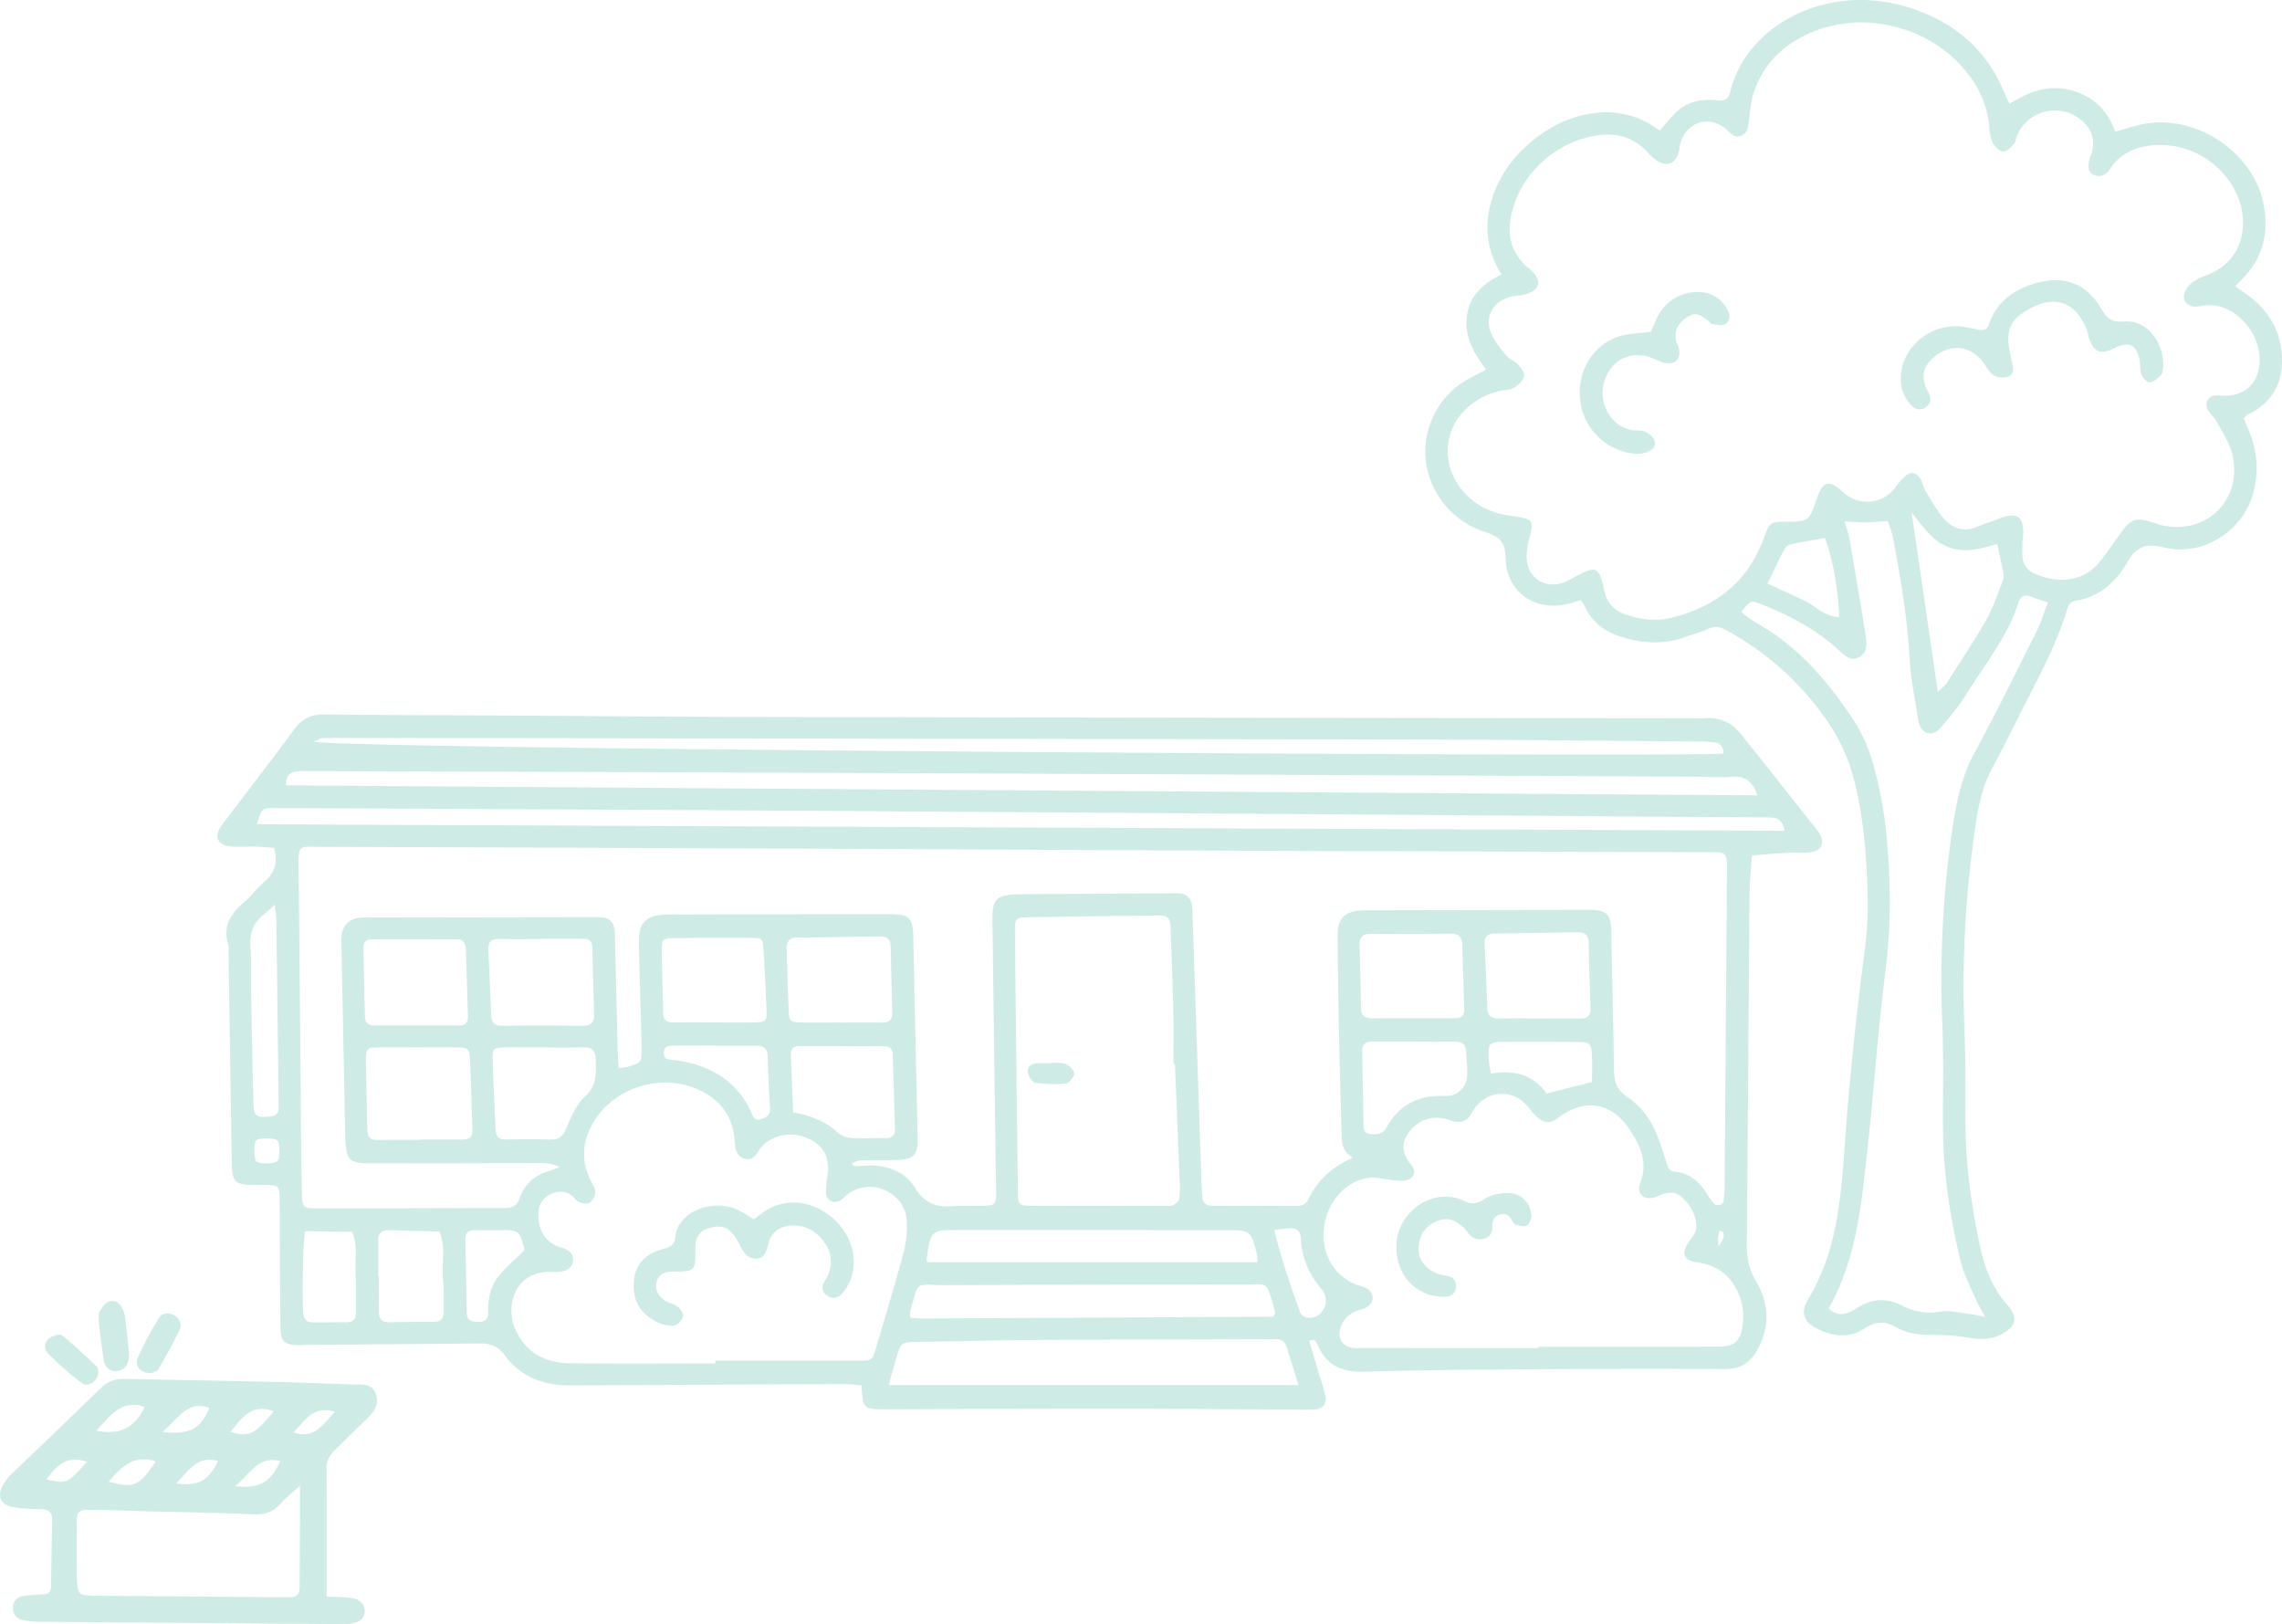 <svg xmlns="http://www.w3.org/2000/svg" width="1047.498" height="745.439" viewBox="0 0 1047.498 745.439">
  <g id="Group_240" data-name="Group 240" transform="translate(13791.355 -9687.582)">
    <g id="Slipstream-ManufacturedHome" transform="translate(-13791.355 9687.582)">
      <path id="Path_2594" data-name="Path 2594" d="M607.549,606.684c1.578,5.364,3.139,10.729,4.733,16.077a87.21,87.21,0,0,1,2.707,9.151c.7,3.8-1.246,6.212-5.132,6.378-4.767.216-9.566-.017-14.333-.05-24.215-.116-48.446-.316-72.661-.316q-54.509,0-109.033.216c-11.078.033-11.078.067-11.792-11.028-2.707-.183-5.481-.548-8.271-.532q-58.818.249-117.636.581c-3.5.017-7.025.1-10.513-.05-11.111-.465-20.677-4.617-27.238-13.619-3.305-4.551-6.909-5.647-12.024-5.58-26.773.349-53.562.465-80.334.681-.963,0-1.91.183-2.857.133-6.162-.266-7.773-1.794-7.856-8.138-.183-16.26-.233-32.519-.332-48.779-.017-2.558-.033-5.1-.033-7.656-.017-9.151.316-8.968-8.8-8.952-12.606.033-13-.365-13.22-12.705q-.772-46.86-1.4-93.72a13.151,13.151,0,0,0-.116-3.8c-2.774-8.62,1.2-14.516,7.457-19.8,3.156-2.657,5.6-6.162,8.753-8.819,4.9-4.152,6.776-9,4.767-15.811-2.225-.2-4.7-.548-7.158-.614-4.135-.116-8.3.2-12.423-.1-6.394-.465-8.3-4.567-4.5-9.649,11.111-14.781,22.5-29.347,33.432-44.244,3.6-4.9,7.723-6.826,13.718-6.726,23.584.332,47.184.3,70.784.432,43.364.249,86.712.664,130.076.747q212.827.4,425.637.6c2.558,0,5.115.166,7.656,0a17.988,17.988,0,0,1,15.944,7.075c11.792,14.648,23.4,29.446,35.077,44.195a11.923,11.923,0,0,1,1.578,2.392c1.794,3.82.3,7.142-4.019,7.723-4.069.548-8.271.183-12.39.415-5,.282-10,.764-15,1.163-.365,4.733-.9,9.45-1.03,14.183-.216,8.288-.2,16.575-.266,24.863q-.523,69.829-1.08,139.642c-.05,5.879.913,11.111,4.019,16.309,5.946,9.932,6.76,20.478,1.312,31.008-3.272,6.295-7.739,9.816-15.794,9.749-37.286-.316-74.571,0-111.873.249q-26.756.174-53.512.947c-9.932.282-17.422-2.94-21.259-12.656a8.481,8.481,0,0,0-1.644-2.026C608.961,606.352,608.264,606.518,607.549,606.684Zm20-84.021c-5.381-3.089-5.049-7.656-5.182-12.058-.4-14.333-.83-28.682-1.113-43.015q-.473-23.418-.648-46.852c-.05-7.856,3.073-11.011,10.762-11.576,1.262-.1,2.558-.033,3.82-.05q49.252-.1,98.5-.183a43.883,43.883,0,0,1,5.73.133c4.418.581,6.045,2.275,6.61,6.743.232,1.893.133,3.82.183,5.73.432,20.395.98,40.79,1.229,61.2.066,5.165,1.345,8.769,5.946,11.941a36.972,36.972,0,0,1,10.962,11.676c3.255,5.713,5.1,12.257,7.158,18.585.764,2.358,1.362,3.953,4.169,4.219,6.594.615,10.912,4.717,14.383,9.982a33.139,33.139,0,0,0,3.3,4.65c1.312,1.412,4.252.482,4.484-1.412a82.015,82.015,0,0,0,.415-8.57q.523-70.3,1.013-140.589c.1-12.024.216-10.712-11.011-10.746q-86.072-.324-172.145-.531-108.543-.424-217.087-1-122.893-.523-245.786-.963c-9.816-.033-9.683-1.08-9.583,10.015q.6,58.818,1.046,117.636c.1,10.2.2,20.4.448,30.592.183,7.49.282,7.69,7.507,7.69,28.367.017,56.751-.133,85.117-.133,3.471,0,5.946-.548,7.291-4.434,2.342-6.776,7.324-11.011,14.366-12.772a27.147,27.147,0,0,0,3.886-1.628c-3.371-1.777-6.427-1.777-9.483-1.777-25.51.033-51,.116-76.514.1-10.646,0-11.875-1.312-12.257-12.174-.017-.631-.033-1.279-.05-1.91q-.847-42.55-1.677-85.1a36.607,36.607,0,0,1,.1-5.73c.631-4.484,3.621-7.308,8.238-7.822a50.69,50.69,0,0,1,5.73-.1l98.5-.149c2.226,0,4.468,0,6.693.083,3.82.133,5.763,2.309,6.128,5.979.15,1.578.15,3.189.183,4.783q.573,24.389,1.146,48.762c.083,3.073.282,6.162.465,9.616a27.969,27.969,0,0,0,4.4-.565c6.178-1.96,6.178-2.01,6.145-8.653-.017-3.189-.116-6.378-.2-9.566-.332-13.071-.814-26.125-1-39.2-.116-8.736,3.239-12.058,12.008-12.423,3.189-.133,6.378-.033,9.566-.05,31.24-.066,62.48-.166,93.72-.133,9,.017,10.43,1.611,10.646,10.629.232,9.882.382,19.764.6,29.646.465,21.043,1.063,42.069,1.362,63.111.1,7.208-1.86,9.1-8.952,9.4-5.73.249-11.476.017-17.206.183-1.3.033-2.558.781-4.1,1.3.7.864.9,1.329,1.1,1.329,1.528.017,3.073-.017,4.6-.133,9.6-.731,18.385,2.076,23.384,10.131,4.667,7.507,10.413,9.2,18.186,8.321a64.212,64.212,0,0,1,6.693-.033c13.885-.183,12.44,1.661,12.24-13.087q-.8-58.818-1.578-117.62c-.116-10.364,1.611-11.958,12.157-12.357.631-.017,1.279-.017,1.91-.017l67.911-.4c1.279,0,2.558-.083,3.82,0,3.372.2,5.2,2.192,5.763,5.331a32.5,32.5,0,0,1,.3,4.767q2.018,60.687,4.052,121.373c.083,2.541.3,5.082.432,7.64.166,3.172,1.91,4.368,4.966,4.351,12.755-.05,25.494-.017,38.249.033,2.425.017,4.368-.648,5.448-2.989C611.237,533.01,618.013,527,627.546,522.663Zm85.25,87.409v-.631c27.4,0,54.824.05,82.228-.033,7.54-.017,10.447-2.325,11.46-9.716a27.727,27.727,0,0,0-.681-11.277c-2.973-9.965-9.434-16.177-20.245-17.721-6.344-.9-7.275-3.936-3.87-9.251,1.329-2.076,3.455-4.235,3.538-6.411.216-5.663-2.541-10.513-6.66-14.266-3.554-3.255-7.424-1.993-11.526-.282-5.547,2.309-9.5-.864-7.49-6.295,3.637-9.782-.3-17.588-5.331-25.012-8.238-12.174-20.976-13.818-32.685-4.584-2.691,2.109-5.331,2.342-7.872.631a24.17,24.17,0,0,1-5.215-5.348c-7.324-9.517-20.511-8.5-26.374,2.375-1.893,3.521-4.3,4.351-7.723,3.853a36.792,36.792,0,0,1-3.654-1.1c-6.876-1.744-12.772.166-17.09,5.63-4.086,5.182-3.571,10.231.864,15.512,2.807,3.338.648,6.859-3.9,7.108a48.629,48.629,0,0,1-7.557-.7c-2.508-.249-5.065-.963-7.524-.7-10.895,1.179-19.531,10.6-21.126,22.737-1.545,11.676,4.252,22.089,14.632,26.258,1.478.6,3.106.847,4.484,1.578,4.119,2.176,4.285,6.743.3,8.969-1.644.913-3.621,1.179-5.331,2.01a12.1,12.1,0,0,0-6.677,7.723c-1.229,4.235.781,7.789,5,8.686a22.561,22.561,0,0,0,4.75.249Zm-377.855,7.042v-1.3h65.885c5.913,0,6.079.05,7.806-5.73,4.385-14.632,8.786-29.247,12.755-44a47.826,47.826,0,0,0,1.445-14.167c-.515-12.739-15.462-20.129-26.208-13.154-1.578,1.03-2.823,2.624-4.451,3.538a4.179,4.179,0,0,1-6.444-3.156,42.08,42.08,0,0,1,.731-8.487c1.163-8.935-2.358-14.615-10.961-17.588-7.64-2.641-16.891.133-20.694,6.477-1.428,2.392-2.923,4.285-5.913,3.7-2.807-.548-4.285-2.607-4.783-5.315-.233-1.246-.2-2.541-.332-3.8-1.046-11.31-7.341-18.734-17.472-23.069-15.6-6.66-35.459-1.262-45.39,12.489-6.61,9.151-8.4,19.083-3.189,29.662.847,1.694,2.076,3.488,2.076,5.232a6.982,6.982,0,0,1-2.309,4.733c-.88.764-2.956.581-4.351.216a7.211,7.211,0,0,1-2.99-2.275c-3.073-3.255-6.826-3.454-10.53-1.843-4.2,1.827-6.062,5.5-5.929,10.048.233,7.474,3.587,12.639,11.094,14.781,2.973.847,5.281,2.774,4.75,6.2-.515,3.338-3.205,4.534-6.311,4.733-2.225.15-4.468-.1-6.677.116-7.524.731-12.9,5.547-14.665,12.921a21.008,21.008,0,0,0,1.578,13.968c4.816,10.513,13.735,14.831,24.613,14.964C290.381,617.313,312.669,617.114,334.941,617.114ZM545.9,479.581c-.216,0-.432-.017-.664-.017,0-7.324.149-14.632-.033-21.956-.332-13.37-.731-26.739-1.329-40.092-.249-5.448-1.079-6.062-6.278-6.012q-29.148.324-58.279.8c-6.743.116-6.926.249-6.859,7.142q.6,59.242,1.362,118.467c.083,6.627.232,6.776,7.175,6.809,20.063.083,40.126.017,60.188.017,1.279,0,2.724.282,3.77-.233,1.212-.581,2.774-1.777,2.94-2.89a44.712,44.712,0,0,0,.149-8.57Q547.021,506.312,545.9,479.581Zm267.41-123.233c-2.325-6.112-5.265-9.051-11.543-8.5-6,.531-12.107-.033-18.153-.05q-149.176-.7-298.351-1.362-167.835-.673-335.67-1.212c-2.225,0-4.468-.05-6.693.149-3.239.3-5.149,1.976-5.016,6.411Q475.248,354.072,813.309,356.348Zm12.423,16.243c-.88-5.248-3.455-6.112-7.623-6.128-48.463-.216-96.926-.681-145.389-1.013q-141.577-1-283.138-1.927-67.438-.448-134.876-.747-60.736-.324-121.49-.565c-6.461-.033-6.461,0-8.719,7.424Q475.19,371.129,825.732,372.59Zm-675.06-40.906c9.55,3.538,630.085,7.258,647.092,5.5.066-3.039-1.511-4.833-4.418-5.215a64.711,64.711,0,0,0-7.623-.316c-42.069-.315-84.138-.8-126.206-.88q-246.683-.473-493.382-.747c-3.82,0-7.656-.1-11.46.133C153.313,330.239,152,331.153,150.672,331.684ZM602.6,626.979c-2.126-6.843-3.77-12.274-5.514-17.671-.781-2.425-2.541-3.471-5.1-3.322-1.594.083-3.189-.017-4.783,0-35.06.1-70.1.133-105.164.365-18.153.116-36.322.565-54.475.9-7.357.133-7.391.183-9.633,7.59-1.163,3.82-2.159,7.69-3.4,12.157C477.407,626.979,539.14,626.979,602.6,626.979ZM424.46,596.121c2.093.15,3.654.349,5.215.349q80.318-.374,160.652-.814a1.554,1.554,0,0,0,.88-.332c.216-.166.3-.482.7-1.213a29.793,29.793,0,0,0-.7-3.222c-3.836-12.157-2.209-9.948-13.536-9.948q-68.858-.05-137.732.216c-13.685.066-11.294-2.757-15.612,12.141A12.288,12.288,0,0,0,424.46,596.121Zm159.207-25.51a15.737,15.737,0,0,0-.033-3.255c-2.873-11.41-2.89-11.427-14.35-11.427q-61.135-.05-122.254-.05c-13.2,0-13.22,0-15.1,13.436a4.891,4.891,0,0,0,.349,1.312Q507.817,570.6,583.667,570.611Zm-384.93-56.1v-.166c6.677,0,13.353-.017,20.013.017,3.039.017,4.8-1.113,4.667-4.468-.4-10.8-.565-21.607-1.129-32.386-.266-4.949-.83-5.365-5.78-5.414q-18.111-.2-36.223-.017c-5.049.05-5.763.7-5.73,5.348.066,10.812.465,21.607.615,32.4.05,3.139,1.345,4.717,4.517,4.7C186.031,514.492,192.392,514.508,198.737,514.508Zm-1.279-52.549v.017h19.98c2.757,0,4.036-1.395,3.953-4.135-.316-10.148-.6-20.279-.947-30.426-.1-2.724-.764-5.049-4.252-5.032q-19.506.05-39.013.05c-2.857,0-3.853,1.677-3.787,4.285.232,10.463.432,20.926.714,31.39.066,2.691,1.644,3.886,4.335,3.87C184.769,461.926,191.114,461.96,197.458,461.96Zm57.2-39.827v.2c-6.344,0-12.689.116-19.033-.05-3.837-.1-5.032,1.794-4.866,5.232q.673,14.748,1.262,29.48c.133,3.372,1.4,5.149,5.182,5.1,12.373-.149,24.746-.1,37.119,0,3.737.033,5.082-1.794,4.982-5.232-.3-10.148-.615-20.3-.814-30.443-.066-3.371-1.81-4.318-4.8-4.285C267.345,422.183,261,422.133,254.657,422.133Zm137.616,38.5v.017c6.378,0,12.755-.033,19.133.017,3.006.017,4.85-1.03,4.75-4.385q-.424-15.3-.731-30.592c-.066-3.222-1.744-4.6-4.783-4.567-12.755.183-25.494.432-38.249.532-3.936.033-4.8,2.292-4.7,5.547.282,9.234.5,18.485.9,27.719.216,5.149.548,5.514,5.514,5.663C380.165,460.764,386.227,460.631,392.273,460.631Zm262.51-1.96v-.033H674.8c2.74,0,3.986-1.412,3.9-4.152-.316-9.832-.631-19.681-.88-29.513-.083-3.5-1.644-5.165-5.248-5.132q-18.585.149-37.153.1c-3.82-.017-4.866,1.943-4.767,5.365.282,9.516.515,19.05.631,28.566.05,3.77,2.01,4.9,5.414,4.85C642.709,458.6,648.755,458.671,654.783,458.671Zm58.976.05v.05c6.029,0,12.057-.116,18.07.05,3.836.1,4.949-1.761,4.816-5.232-.349-9.832-.681-19.648-.8-29.48-.05-3.787-1.91-4.966-5.315-4.916q-19.033.324-38.05.581c-3.172.05-4.584,1.545-4.435,4.7.448,9.816.9,19.631,1.229,29.463.116,3.7,2.01,4.866,5.431,4.816C701.07,458.638,707.415,458.721,713.759,458.721Zm-379.217,1.827v.05c6.344,0,12.705.133,19.05-.05,4.418-.116,5-.714,4.85-5.049-.349-9.517-.8-19.033-1.412-28.533-.316-4.883-.581-5.132-5.9-5.165q-17.613-.15-35.243.1c-5.016.066-5.58.615-5.547,5.514.066,9.517.482,19.05.615,28.566.05,3.172,1.312,4.634,4.534,4.6C321.837,460.5,328.2,460.548,334.543,460.548Zm36.106,41.3c8.371,1.478,15,4.268,20.628,9.367a10.3,10.3,0,0,0,5.863,2.408c5.4.316,10.829.033,16.26.05,2.84.017,4.052-1.528,3.986-4.152q-.448-17.214-1.03-34.412a3.354,3.354,0,0,0-3.654-3.538c-13.071-.083-26.141-.1-39.212-.133-2.774,0-4.036,1.412-3.92,4.152C369.935,484.181,370.284,492.751,370.649,501.853ZM255.62,472.091v-.033c-5.73,0-11.46-.1-17.173.033-5.348.133-5.829.415-5.713,5.232.266,10.812.913,21.607,1.329,32.4.116,3.106,1.462,4.617,4.667,4.584,6.677-.066,13.37-.183,20.03.05,4.069.149,6.145-1.262,7.773-5.2,2.176-5.2,4.6-10.912,8.586-14.6,5.647-5.232,5.165-11.094,4.883-17.422-.149-3.454-1.644-5.182-5.3-5.1C268.342,472.19,261.981,472.091,255.62,472.091Zm400.06-2.674v-.066c-6.361,0-12.722.017-19.083,0-3.039-.017-4.833,1.246-4.767,4.5q.349,17.165.664,34.346c.05,2.906,1.711,3.72,4.3,3.72,2.674.017,4.75-.349,6.278-3.139,5.78-10.563,14.914-15,26.872-14.433,5.78.282,10.015-4.069,10.131-9.882.066-3.488-.332-6.975-.5-10.48-.149-3.089-1.727-4.584-4.833-4.567C668.4,469.433,662.041,469.417,655.68,469.417ZM180.218,577.088h.3c0,5.4.083,10.812-.033,16.21-.083,3.72,1.711,5,5.232,4.916,6.677-.183,13.353-.2,20.03-.183,3.255,0,4.551-1.677,4.517-4.717-.066-5.082.166-10.2-.316-15.246-.7-7.158,1.4-14.532-1.727-21.491-7.59-.216-15.18-.365-22.77-.648-3.538-.133-5.315,1.279-5.248,4.949C180.268,566.276,180.218,571.69,180.218,577.088ZM132.735,406.521c-2.392,2.159-3.637,3.455-5.065,4.534-5.032,3.82-6.544,8.819-6.112,15.047.515,7.308.183,14.665.316,21.989.3,16.575.581,33.15,1.046,49.725.149,5.78,1.279,6.461,6.992,6.012,2.99-.233,4.883-1.279,4.6-4.634-.083-.947-.033-1.91-.05-2.873q-.5-41.13-1.013-82.244C133.45,412,133.084,409.942,132.735,406.521ZM146.6,556.76c-1.013,4.534-1.428,33.134-.747,37.85.415,2.79,1.993,3.687,4.534,3.67,5.082-.033,10.164-.1,15.246-.05,3.338.033,4.385-1.827,4.351-4.8-.066-5.713.116-11.443-.2-17.156-.349-6.527,1.212-13.237-1.611-19.581-6.926-.1-13.851-.216-20.76-.3C147.168,556.394,146.886,556.627,146.6,556.76Zm544.353-72.728c10.579-1.794,19.681.648,25.56,9.2,7.274-1.86,13.868-3.538,20.843-5.315,0-4.252.183-8.337-.05-12.406-.315-5.348-.781-5.83-6.361-5.913-10.779-.166-21.558-.166-32.336-.116-8.952.05-9,.149-8.57,9.052C690.126,480.063,690.541,481.574,690.956,484.032Zm-355.5-12.722v-.1c-6.361,0-12.705-.066-19.066.033-2.109.033-4.717-.316-5.066,2.89-.349,3.172,1.91,3.538,4.252,3.72.631.05,1.262.083,1.893.183,15.379,2.392,27.52,9.334,34.113,24.148.747,1.677,1.4,3.6,4.036,2.873,2.674-.731,4.634-1.777,4.434-5.1-.465-7.922-.9-15.861-1.079-23.8-.083-3.836-2.093-4.883-5.414-4.866C347.53,471.343,341.485,471.31,335.456,471.31ZM247.382,565.1c-2.342-9.1-2.342-9.118-11.31-9.184-3.82-.033-7.64.1-11.46,0-3.322-.083-4.517,1.511-4.451,4.65q.4,16.716.7,33.416c.066,3.455,2.209,4.036,5.1,4.036,3.039,0,4.8-.88,4.684-4.335-.166-5.863,1-11.676,4.517-16.276C238.6,572.953,243.081,569.332,247.382,565.1Zm344.107-9.3c3.172,13.22,7.474,25.444,11.792,37.634,1.362,3.82,7.773,3.454,10.214-.216,2.458-3.7,2.392-6.975-1.08-11.244a36.546,36.546,0,0,1-8.669-21.757c-.166-3.571-1.495-5.381-5.115-5.132C596.5,555.215,594.379,555.5,591.489,555.8ZM128.617,513.86c-4.833.083-5.315.615-5.248,5.58.083,5.348.7,5.946,6.1,5.78,4.733-.15,5.315-.764,5.331-5.663C134.828,514.425,134.114,513.761,128.617,513.86Zm666.822,49.576c3.072-4.434,3.222-6.793.432-7.274a25.113,25.113,0,0,0-.7,3.322A28.183,28.183,0,0,0,795.439,563.436Z" transform="translate(-6.58 8.698)" fill="#cfebe5"/>
      <path id="Path_2595" data-name="Path 2595" d="M511.664,397.217c-2.076.614-3.87,1.212-5.7,1.677-14.931,3.87-28.45-5.215-28.849-20.495-.183-7.241-2.076-10.048-9.2-12.323-21.524-6.892-32.669-29.446-25.544-49.526a38.137,38.137,0,0,1,17.455-20.76c2.475-1.428,5.049-2.657,8.321-4.368-5.464-7.175-9.948-14.648-8.9-24.115,1.079-9.666,7.141-15.246,15.911-19.531-6.328-10.231-7.939-21.009-5.066-32.17,2.857-11.111,9.068-20.312,17.671-27.852,8.57-7.524,18.4-12.539,29.812-14.034a39.882,39.882,0,0,1,30.194,8.022c3.239-3.554,5.7-6.975,8.836-9.55,5.2-4.252,11.559-5.082,18.086-4.368,3.023.332,4.667-.648,5.431-3.787,7.54-31.107,44.676-50.107,81.065-39.129,21.308,6.427,36.987,19.465,45.307,40.574.448,1.146,1.063,2.209,1.91,3.92,8.769-5.431,17.721-9,27.985-6.245,9.949,2.674,16.874,8.636,20.462,19,4.119-1.113,7.955-2.325,11.875-3.205,24.381-5.5,51.768,12.357,56.335,36.887,2.358,12.655-.266,24.082-9.467,33.549-1.113,1.129-2.192,2.292-3.62,3.8,2.408,1.711,4.733,3.239,6.909,4.933,8.437,6.61,13.586,15.147,14.433,25.925.947,11.825-3.139,21.242-13.868,27.188-.548.316-1.2.465-1.727.814a20.278,20.278,0,0,0-1.877,1.711c.98,2.342,2.143,4.866,3.089,7.474a42.838,42.838,0,0,1,.615,29.031c-5.032,15.047-22.006,27.138-40.292,22.787-8.022-1.91-12.622-.648-16.758,6.71-5.132,9.118-12.772,15.927-23.684,17.754-2.757.465-3.471,2.259-4.152,4.5-4.65,15.329-12.29,29.33-19.465,43.547-4.883,9.666-9.716,19.365-14.831,28.9-5.879,10.961-7.208,23.069-8.819,34.994a502.815,502.815,0,0,0-3.836,85.865c.5,13.37.448,26.773.415,40.159-.05,20.2,2.69,40.043,7.025,59.69,2.076,9.417,5.7,18.12,12.207,25.577,5.165,5.913,4.069,9.915-2.84,13.486-4.451,2.292-9.068,2.441-13.951,1.711a93.015,93.015,0,0,0-16.01-1.445c-6.544.166-12.888-.415-18.485-3.67-5.165-3.006-9.55-2.392-14.217.681-7.208,4.75-14.615,3.621-21.823.1-6.062-2.956-7.789-7.424-4.2-13.32,12.888-21.259,15.114-45.141,16.758-68.941,2.159-31.174,5.464-62.2,9.55-93.156a148.608,148.608,0,0,0,1.113-21.923c-.332-17.538-1.561-35.01-5.663-52.167A84.7,84.7,0,0,0,625.7,454.166a133.154,133.154,0,0,0-47.632-43.281c-2.79-1.528-5.1-1.81-8.038-.432-3.139,1.495-6.627,2.242-9.9,3.488-9.317,3.571-18.734,3.255-28.151.664-7.972-2.192-14.7-6.112-18.286-14.084A31.837,31.837,0,0,0,511.664,397.217ZM714.3,370.344c0,1.943-.166,4.5.033,7.025a8.75,8.75,0,0,0,5.2,7.524c9.932,4.551,21.94,4.551,29.762-4.7,3.288-3.886,6.128-8.155,9.068-12.307,5.979-8.437,7.441-8.952,17.273-5.863.615.2,1.2.482,1.81.631,21.308,5.381,38.7-11.925,32.951-33.183-1.379-5.082-4.534-9.7-7.092-14.416-1.046-1.927-2.923-3.421-3.953-5.348a4.319,4.319,0,0,1,3.388-6.411,24.237,24.237,0,0,1,3.787.15c10.4.066,16.558-6.129,16.658-16.542.133-13.037-12.24-26.905-25.743-24.879a22.721,22.721,0,0,1-3.787.482c-4.733-.149-6.61-3.82-4.152-8.005,2.076-3.521,5.514-4.916,9.184-6.328,10.1-3.92,16.027-11.36,16.791-22.3.98-14.067-8.587-28.384-22.886-34.479-13.635-5.813-30.974-3.621-38.05,7.906-1.628,2.657-4.135,4.019-7.341,2.79-2.674-1.03-3.156-3.421-1.81-8.288.166-.615.6-1.146.748-1.76,1.661-6.677-.282-11.941-5.8-15.894a18.79,18.79,0,0,0-28.616,8.155c-.5,1.179-.5,2.724-1.3,3.554-1.412,1.462-3.322,3.538-4.916,3.455-1.694-.1-3.837-2.109-4.734-3.836a20.02,20.02,0,0,1-1.661-7.391c-.913-10.6-5.365-19.581-12.29-27.42-16.343-18.535-44.228-25.593-67.28-16.841-13.785,5.248-24.032,14.4-28.666,28.749-1.345,4.185-1.578,8.736-2.192,13.154-.365,2.574-.581,5.182-3.388,6.344-2.956,1.229-4.6-.781-6.527-2.574-7.457-6.926-17.837-4.368-21.225,5.182-.531,1.478-.515,3.156-.93,4.684-1.544,5.5-5.149,7.108-10.031,4.218a26.454,26.454,0,0,1-4.883-4.484c-6.029-6.228-13.569-8.437-21.823-7.291-20.661,2.873-37.02,18.834-40.491,38.033-1.511,8.354.548,15.828,6.843,21.84.913.88,2.01,1.578,2.923,2.475,4.567,4.484,3.67,8.6-2.458,10.53-2.408.764-5.049.731-7.507,1.362-7.623,1.96-11.742,8.769-8.985,16.127,1.511,4,4.551,7.523,7.291,10.928,1.345,1.661,3.87,2.358,5.315,3.969,1.362,1.528,3.139,3.986,2.724,5.481-.6,2.076-2.757,4.169-4.783,5.248-2.143,1.146-4.949.98-7.391,1.644-13.768,3.787-22.77,14.532-22.87,27.221-.116,13.17,9.849,25.361,23.7,28.832,2.774.7,5.63,1.08,8.454,1.528,6.643,1.046,7.308,2.342,5.6,8.719-.963,3.6-1.81,7.507-1.445,11.161.864,8.587,8.753,13.154,16.824,10.247a38.676,38.676,0,0,0,5.115-2.558c9.948-5.348,11.31-4.833,13.652,6.361,1.179,5.614,4.335,8.968,9.6,10.8,7.075,2.458,14.233,3.338,21.574,1.478,20.162-5.132,34.811-16.525,42.052-36.571,2.657-7.374,3.106-7.474,11.177-7.457,9.035.017,9.716-.482,12.739-9.4.315-.913.581-1.827.947-2.707,2.441-6.1,4.817-6.809,9.816-2.923,1.262.98,2.342,2.192,3.637,3.089a16.15,16.15,0,0,0,22.023-3.687,28.557,28.557,0,0,1,4.932-5.614c2.441-1.91,4.949-1.013,6.527,1.462,1.013,1.578,1.229,3.654,2.192,5.265,2.608,4.335,5.066,8.852,8.254,12.722,3.953,4.767,9.184,6.71,15.412,4.252,3.554-1.4,7.125-2.724,10.712-4.036,8.221-2.989,11.144-.714,10.629,8.254C714.6,368.468,714.467,369.1,714.3,370.344ZM726.01,398.28c-3.471-1.163-5.6-1.794-7.64-2.591-2.89-1.146-4.916-.532-5.879,2.591-4.949,15.794-15.5,28.433-23.982,42.218-3.3,5.381-7.523,10.247-11.576,15.13-3.687,4.434-8.337,3.455-10.181-1.927a23.03,23.03,0,0,1-.648-3.754c-1.212-8.188-3.072-16.326-3.5-24.564-1.013-19.482-4.235-38.6-7.906-57.681a51.424,51.424,0,0,0-2.242-6.776c-3.886.249-7.042.581-10.2.615-3.006.033-6.012-.233-9.55-.4.9,3.222,1.777,5.63,2.209,8.121,2.557,14.732,5.115,29.446,7.44,44.211.581,3.72.947,8.022-3.338,10.1-3.953,1.893-6.61-1.2-9.135-3.5-10.247-9.384-22.271-15.745-35.06-20.81-5.232-2.076-5.248-2.01-9.566,3.255a8.633,8.633,0,0,0,1.312,1.378c2.093,1.462,4.152,2.973,6.361,4.235,18.485,10.53,31.871,26.108,43.447,43.563a71.528,71.528,0,0,1,9.135,19.847,187.476,187.476,0,0,1,6.66,36.571c1.677,19.731,1.81,39.312-.714,59.092-3.5,27.453-5.3,55.123-8.354,82.659-2.757,24.862-4.933,49.974-17.771,72.512,4.484,4.3,8.935,2.392,13.054-.266,6.826-4.4,13.569-4.65,20.777-1.046a27.029,27.029,0,0,0,17.539,2.707c4.2-.747,8.786.6,13.2,1.113,2.059.233,4.1.7,7.158,1.246-1.827-3.5-3.272-5.946-4.385-8.537-2.375-5.547-5.315-10.978-6.71-16.774-4.783-19.847-7.955-39.976-8.121-60.454-.133-15.927.349-31.888-.282-47.8a482.044,482.044,0,0,1,4.185-87.675c1.86-12.871,4.086-25.643,10.48-37.452,9.865-18.186,19-36.754,28.267-55.256C722.589,408.029,723.984,403.461,726.01,398.28Zm-50.572,40.973c1.661-1.594,3.239-2.641,4.169-4.086,6.178-9.616,12.523-19.149,18.186-29.064,3.122-5.464,5.049-11.626,7.407-17.522a6.926,6.926,0,0,0,.382-3.67c-.8-4.285-1.794-8.553-2.857-13.5-7.374,2.142-14.6,4.418-22.272,1.545-7.756-2.906-11.792-9.782-16.974-15.711C667.483,384.744,671.386,411.55,675.438,439.252Zm-51.751-70.486c-5.481.93-10.131,1.628-14.731,2.591-1.379.3-3.172,1.08-3.77,2.192-2.774,5.149-5.215,10.5-7.906,16.06,5.946,2.74,11.393,5.248,16.824,7.773,5.165,2.392,9.151,7.49,16.127,7.54C629.6,392.184,627.756,380.392,623.687,368.767Z" transform="translate(214.05 -121.772)" fill="#cfebe5"/>
      <path id="Path_2596" data-name="Path 2596" d="M196.219,602.718c4.285.233,7.756.233,11.177.664,4.052.515,6.261,2.807,6.294,5.946.017,3.239-2.043,5.282-6.278,5.83a49.7,49.7,0,0,1-6.677.216q-67.837-.5-135.673-1.046a37.183,37.183,0,0,1-8.487-.847,5.4,5.4,0,0,1-4.368-5.564,5.221,5.221,0,0,1,4.551-5.364,85.6,85.6,0,0,1,9.467-.8c2.259-.149,3.471-1.3,3.5-3.571C69.88,588,70,577.806,70.2,567.625c.066-3.72-1.844-4.933-5.3-5a82.963,82.963,0,0,1-12.373-.88c-6.045-1.046-7.856-5.132-4.75-10.463a28.012,28.012,0,0,1,4.883-5.8c13.287-12.838,26.723-25.51,39.91-38.448a14.364,14.364,0,0,1,11.177-4.185c23.252.482,46.487.88,69.738,1.412,11.46.266,22.919.7,34.379,1.146,4.019.15,8.786-.93,10.779,4.019,2.159,5.348-1.03,9.018-4.667,12.456-4.634,4.368-9.1,8.919-13.669,13.353-2.358,2.275-4.119,4.667-4.119,8.238C196.252,562.792,196.219,582.174,196.219,602.718Zm-12.24-50.871c-3.837,3.5-6.577,5.564-8.736,8.1-3.388,4-7.391,5.3-12.589,5.065-15.894-.681-31.8-.963-47.716-1.378-8.271-.216-16.542-.532-24.813-.631-8.553-.1-8.57-.016-8.62,8.088-.05,6.361-.033,12.739,0,19.1a63.9,63.9,0,0,0,.216,6.677c.465,4.6,1.08,5.1,6.012,5.448,1.262.083,2.541.05,3.82.066q41.056.349,82.111.681c1.91.016,3.82-.067,5.73-.017,3.305.083,4.434-1.694,4.434-4.75.017-10.5.1-21.01.149-31.506C184,562.426,183.979,558.092,183.979,551.847ZM90.441,526.669c11.227,2.076,17.837-1.528,22.172-10.961C102.183,512.087,97.051,519.56,90.441,526.669Zm30.46.5c12.29,1.528,17.6-1.495,21.508-11.061C132.144,512.535,128.175,521.188,120.9,527.167ZM96.187,550.053c10.729,2.773,13.968,2.674,21.524-9.334C107.763,537.4,101.967,543.177,96.187,550.053Zm58.112,2.026c11.128,1.279,16.11-1.794,20.594-11.46C165.029,537.913,161.342,546.15,154.3,552.079Zm17.638-34.412c-10.546-3.77-14.632,3.338-19.88,9.467C161.076,530.156,164.016,527.283,171.938,517.667Zm-44.793,33.25c10.646,1.08,14.549-1.229,19.315-10.364C137.21,537.746,133.157,544.606,127.145,550.917Zm-40.989-10c-9.3-3.222-13.918,1.777-18.551,8.088C77.138,551.033,77.138,551.033,86.156,540.919Zm113.85-22.986c-10.347-3.039-13.635,4.252-19.016,9.417C190.788,530.754,194.293,523.762,200.006,517.933Z" transform="translate(-46.281 130.052)" fill="#cfebe5"/>
      <path id="Path_2597" data-name="Path 2597" d="M73.54,490.494c.116-1.777-.216-3.272.365-4.219,1.063-1.744,2.375-3.82,4.1-4.567,2.541-1.113,4.982.216,6.295,2.74a13.508,13.508,0,0,1,1.4,4.451c.648,5,1.163,10.015,1.661,15.03a15.911,15.911,0,0,1,.017,3.77c-.432,3.106-2.142,5.431-5.331,5.763a5.325,5.325,0,0,1-6.079-4.733C74.919,502.518,74.287,496.24,73.54,490.494Z" transform="translate(-28.267 115.821)" fill="#cfebe5"/>
      <path id="Path_2598" data-name="Path 2598" d="M90.686,512.149c-4.733.1-7.739-3.239-6.145-7.042a143.807,143.807,0,0,1,9.782-18.336c1.445-2.375,4.351-2.491,6.859-1.179,2.607,1.378,3.7,4.069,2.591,6.461-2.923,6.278-6.311,12.357-9.8,18.352C93.344,511.518,91.334,511.834,90.686,512.149Z" transform="translate(-21.281 118.097)" fill="#cfebe5"/>
      <path id="Path_2599" data-name="Path 2599" d="M83.247,507.781c-.282,4.036-4.667,7.191-7.573,5.082a134.978,134.978,0,0,1-15.678-13.718,4.626,4.626,0,0,1,.615-6.859c1.545-1.146,4.883-2.176,5.913-1.345,5.63,4.5,10.845,9.55,16.093,14.516C83.2,506,83.114,507.233,83.247,507.781Z" transform="translate(-38.04 121.984)" fill="#cfebe5"/>
      <path id="Path_2600" data-name="Path 2600" d="M432.243,476.527C431.8,460.4,449.1,448.243,463.3,455.119c3.7,1.794,6.1,1.312,9.417-.947,2.691-1.827,6.527-2.491,9.9-2.674,6.394-.349,11.045,3.9,11.51,10.181.116,1.594-.8,4.036-2.026,4.733-1.262.731-3.521.033-5.248-.432-.731-.2-1.3-1.362-1.727-2.192-1.212-2.325-3.056-3.189-5.514-2.408-2.442.781-3.4,2.641-3.355,5.149.05,2.757-.714,5.1-3.7,5.9a6.554,6.554,0,0,1-7.524-2.74,11.664,11.664,0,0,0-1.146-1.511c-4.866-4.883-8.487-5.813-13.569-3.587-5.265,2.308-7.623,6.643-7.872,12.074-.266,5.464,3.322,9.982,9.151,12.008,1.495.515,3.139.565,4.65,1.03a4.348,4.348,0,0,1,3.272,5.1,4.5,4.5,0,0,1-4.418,4.252,22.689,22.689,0,0,1-7.49-.814C438.023,495.294,432.194,486.874,432.243,476.527Z" transform="translate(208.768 96.106)" fill="#cfebe5"/>
      <path id="Path_2601" data-name="Path 2601" d="M276.5,461.788c2.126-1.511,4.086-3.155,6.261-4.418,9.085-5.315,20.495-4,29.314,3.255,9.118,7.507,12.755,19.1,8.869,29.031a21.35,21.35,0,0,1-4.019,6.378,4.889,4.889,0,0,1-6.909.7,4.379,4.379,0,0,1-1.229-5.963c.6-1.129,1.362-2.176,1.844-3.338,2.607-6.245,1.279-11.858-3.089-16.807a16.343,16.343,0,0,0-16.343-5.547c-4.534.913-7.092,4.152-8.121,8.454-.714,2.956-1.578,5.946-4.883,6.261-3.969.382-6.178-2.391-7.839-5.78-3.87-7.906-7.341-9.948-13.619-8.4-4.385,1.079-6.527,3.521-6.942,7.955a18.343,18.343,0,0,0-.033,1.91c-.033,10.181-.033,10.264-10.031,10.3-3.471.017-6.328.681-7.64,4.285-1.129,3.073.216,6.743,3.637,8.985,1.827,1.2,4.285,1.528,5.946,2.873,1.3,1.046,2.823,3.388,2.425,4.551-.581,1.727-2.657,4-4.252,4.119a15.824,15.824,0,0,1-8.138-1.843c-7.142-3.687-10.762-9.749-10.264-17.9.482-7.939,4.933-12.805,12.373-15.13,2.923-.914,6.261-1.063,6.66-5.448,1.08-12.307,17.406-18.086,28.732-12.838A76.239,76.239,0,0,1,276.5,461.788Z" transform="translate(69.445 97.857)" fill="#cfebe5"/>
      <path id="Path_2602" data-name="Path 2602" d="M341.258,415.47c2.209.149,4.65-.249,6.544.6,1.694.764,3.886,2.906,3.853,4.418-.033,1.594-2.275,4.335-3.787,4.5a54.042,54.042,0,0,1-14.084-.349c-1.428-.216-3.189-3.056-3.421-4.866-.316-2.375,1.727-3.936,4.252-4.086,2.209-.133,4.418-.033,6.627-.033A.62.62,0,0,0,341.258,415.47Z" transform="translate(141.427 72.311)" fill="#cfebe5"/>
      <path id="Path_2603" data-name="Path 2603" d="M571.655,244.135c.017-12.539,10.845-23.2,24.331-23.783,3.72-.166,7.524.83,11.227,1.561,2.608.5,4.069-.033,5.016-2.757,3.388-9.849,10.762-15.346,20.461-18.319,13.337-4.086,24-.565,30.991,11.543,2.607,4.517,5,6.228,10.314,5.813,12.207-.963,18.884,11.975,18.053,21.192-.116,1.229-.3,2.823-1.1,3.571-1.478,1.379-3.4,3.006-5.215,3.089-1.212.066-3.106-2.142-3.7-3.7-.764-1.993-.349-4.418-.8-6.577-1.428-7.059-5.016-8.67-11.559-5.364-6.427,3.255-9.716,1.81-11.858-5.215-.183-.6-.183-1.262-.382-1.86-5.813-17.073-18.751-17.572-31.489-7.839-4,3.073-5.5,7.773-4.9,12.838a89.828,89.828,0,0,0,1.794,9.334c.531,2.375.515,4.883-1.844,5.763a8.575,8.575,0,0,1-6.162-.282c-1.794-.864-3.222-2.873-4.335-4.667-5.78-9.317-16.143-10.862-24.182-3.471-4.368,4.019-5.281,8.005-3.072,13.652.349.88.947,1.661,1.3,2.541,1.1,2.657.847,5.1-1.827,6.594-2.641,1.478-4.933.432-6.776-1.677A16.888,16.888,0,0,1,571.655,244.135Z" transform="translate(300.893 -70.599)" fill="#cfebe5"/>
      <path id="Path_2604" data-name="Path 2604" d="M515.6,220.688c.88-1.993,1.86-4.684,3.205-7.175a20.444,20.444,0,0,1,20.611-10.9,14.449,14.449,0,0,1,11.211,7.939c1.4,2.524,1.445,5.348-1.08,6.726-1.578.864-4.086.1-6.162-.1-.482-.05-.83-.913-1.329-1.3-4.733-3.7-6.461-4.036-10.015-1.694-3.753,2.458-5.846,5.829-4.966,10.48.233,1.229,1.03,2.342,1.312,3.571,1.08,4.667-1.428,7.69-6.012,6.892-2.441-.432-4.717-1.794-7.108-2.641-9.517-3.355-18.618,1.711-21.325,11.808-2.508,9.4,3.338,19.648,12.373,21.491,2.159.448,4.634-.066,6.577.764,1.794.764,3.87,2.524,4.368,4.268.847,2.923-1.528,4.634-4.169,5.4a13.564,13.564,0,0,1-4.684.532,27.885,27.885,0,0,1-25.195-23.634c-1.893-13.121,4.85-25.66,16.874-29.961C504.79,221.5,510.038,221.518,515.6,220.688Z" transform="translate(242.249 -68.46)" fill="#cfebe5"/>
    </g>
  </g>
</svg>
